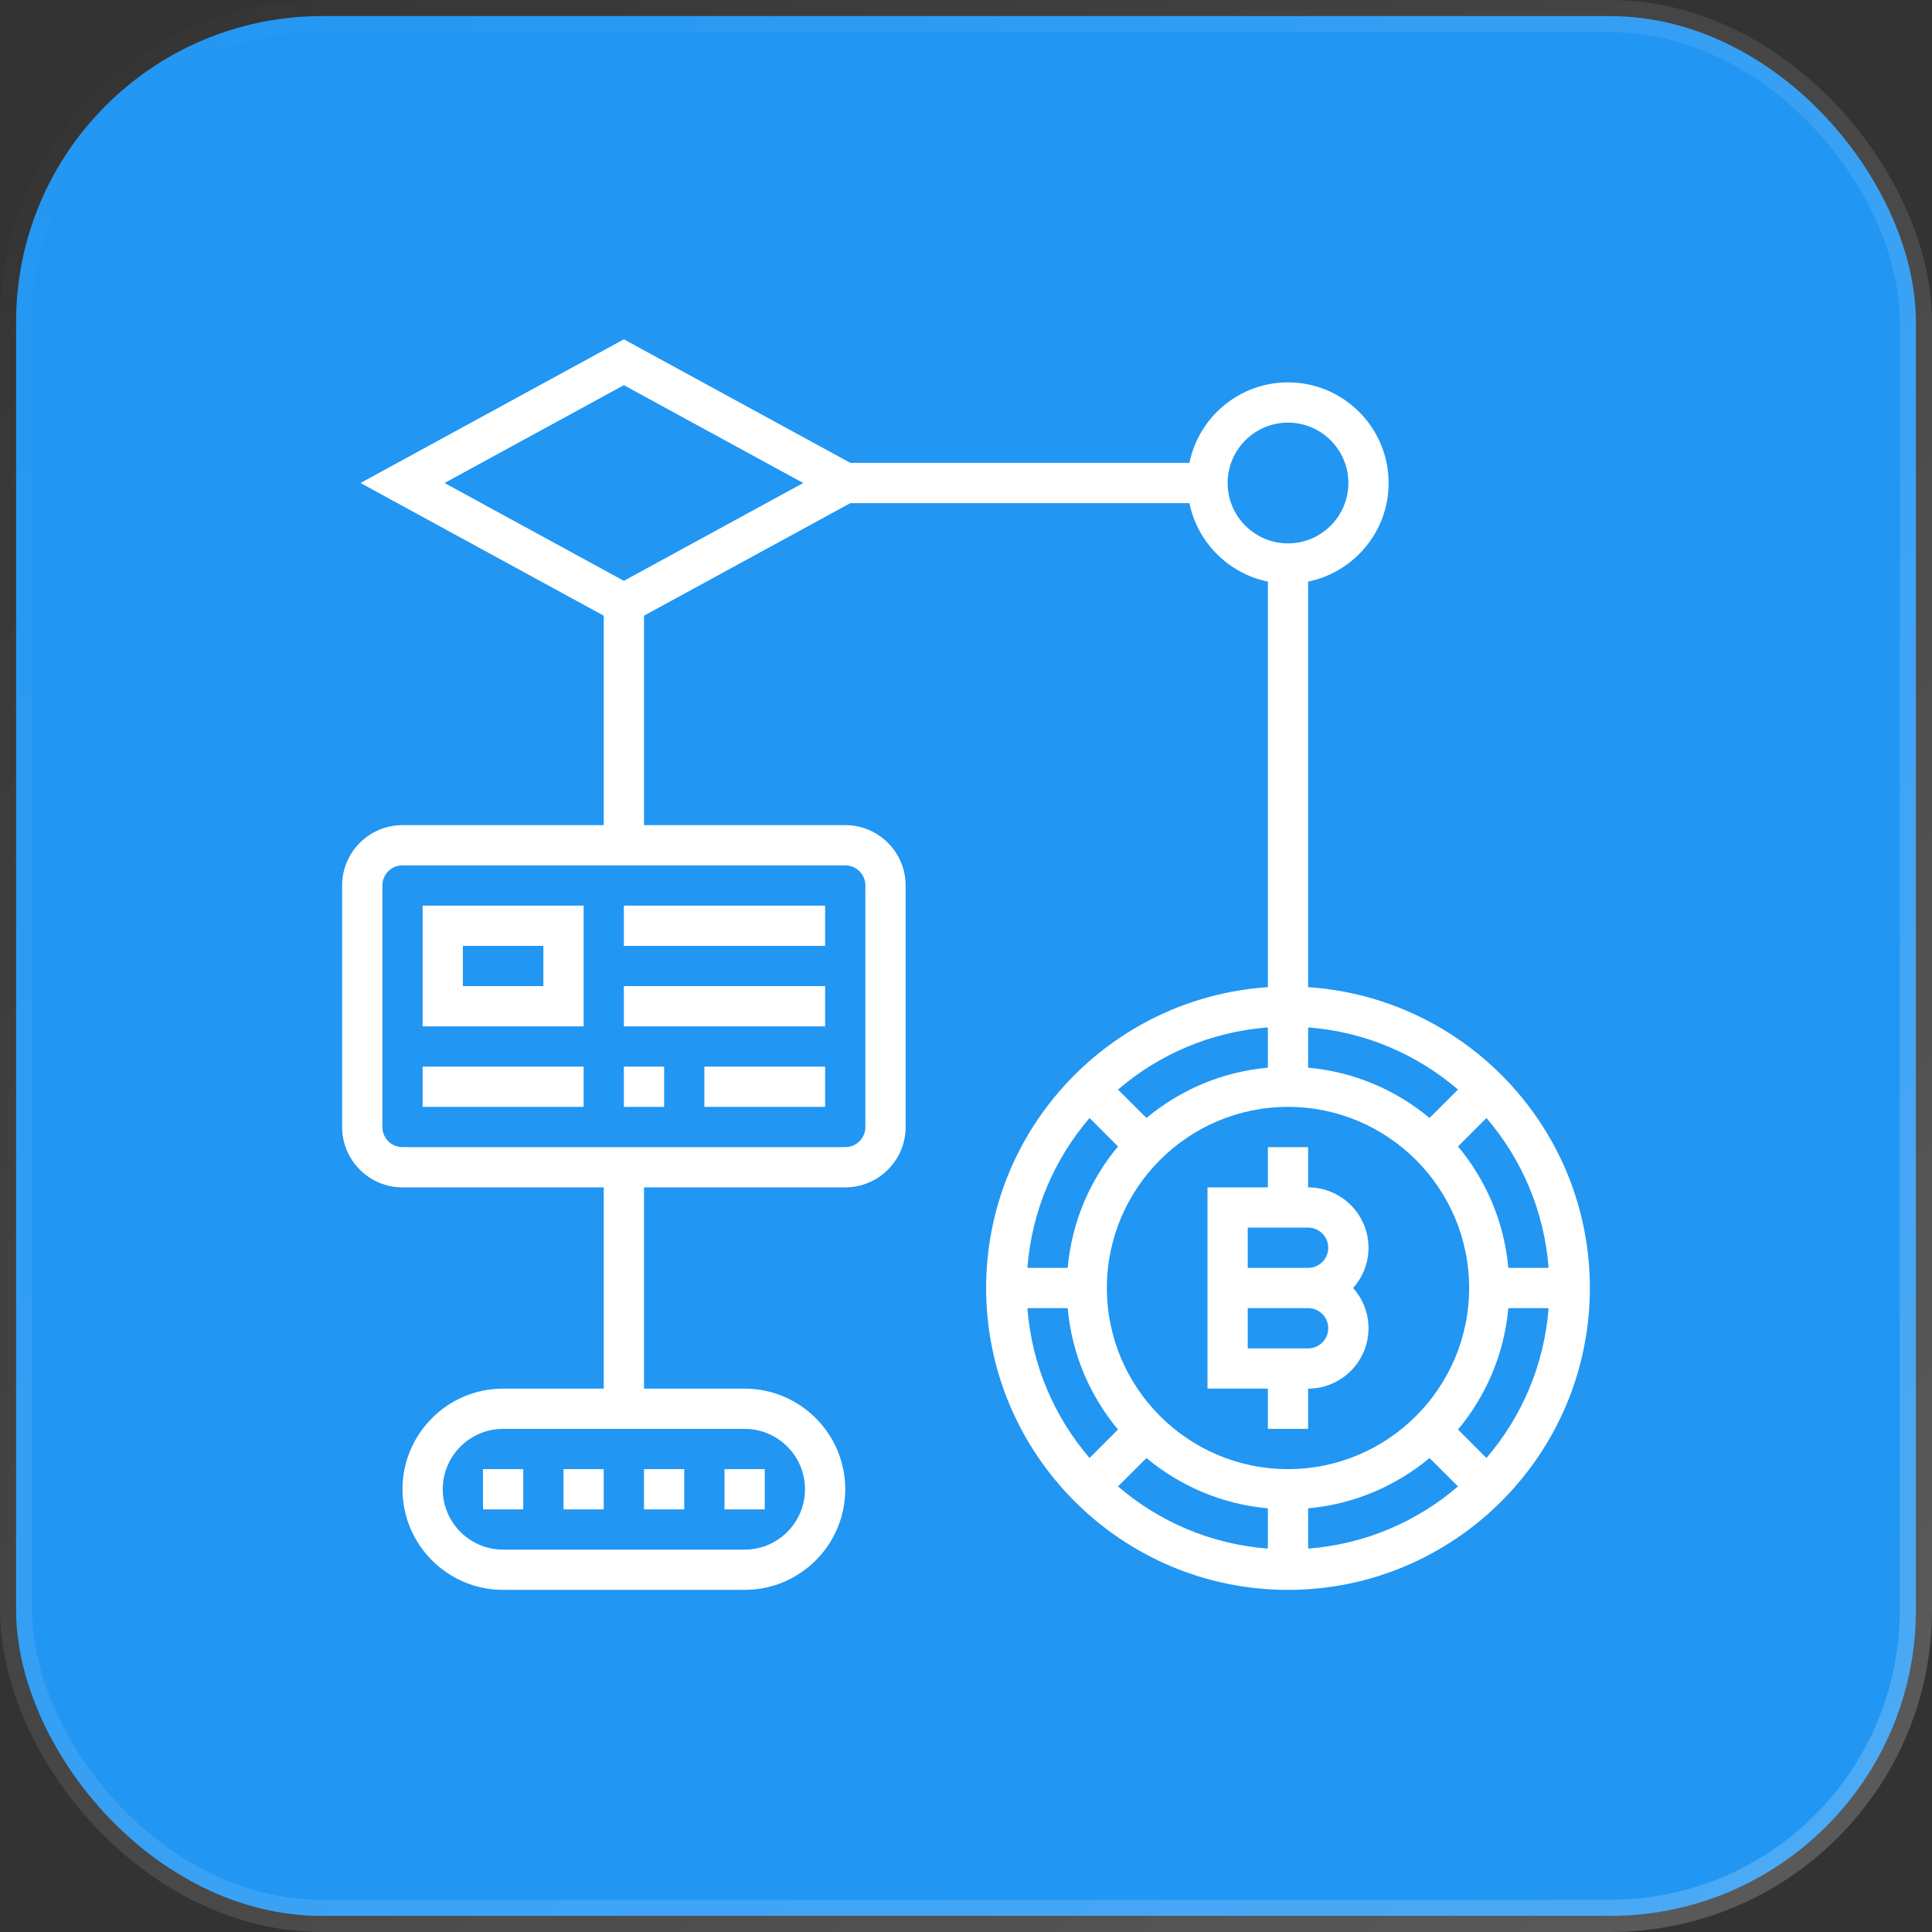 <svg width="60" height="60" viewBox="0 0 60 60" fill="none" xmlns="http://www.w3.org/2000/svg">
<rect x="0" y="0" width="60" height="60" fill="#333333" stroke="none"/>
<rect x="0.5" y="0.5" width="59" height="59" rx="9.5" fill="#2196F3" stroke="url(#paint0_linear_3754_866)"/>
<g clipPath="url(#clip0_3754_866)">
<path d="M40.625 36.875V35.625H39.375V36.875H37.5V43.125H39.375V44.375H40.625V43.125C41.659 43.125 42.5 42.284 42.5 41.25C42.5 40.77 42.319 40.332 42.021 40C42.319 39.668 42.5 39.23 42.5 38.75C42.5 37.716 41.659 36.875 40.625 36.875ZM40.625 41.875H38.75V40.625H40.625C40.97 40.625 41.25 40.905 41.25 41.25C41.25 41.595 40.97 41.875 40.625 41.875ZM40.625 39.375H38.75V38.125H40.625C40.97 38.125 41.25 38.405 41.25 38.75C41.25 39.095 40.97 39.375 40.625 39.375Z" fill="white"/>
<path d="M40.625 30.657V18.062C42.049 17.771 43.125 16.509 43.125 15C43.125 13.277 41.723 11.875 40 11.875C38.491 11.875 37.229 12.951 36.938 14.375H26.409L19.375 10.538L11.195 15L18.75 19.121V25.625H12.5C11.466 25.625 10.625 26.466 10.625 27.5V35C10.625 36.034 11.466 36.875 12.5 36.875H18.75V43.125H15.625C13.902 43.125 12.5 44.527 12.5 46.25C12.5 47.973 13.902 49.375 15.625 49.375H23.125C24.848 49.375 26.25 47.973 26.25 46.25C26.25 44.527 24.848 43.125 23.125 43.125H20V36.875H26.25C27.284 36.875 28.125 36.034 28.125 35V27.5C28.125 26.466 27.284 25.625 26.25 25.625H20V19.121L26.409 15.625H36.939C37.188 16.848 38.153 17.812 39.376 18.062V30.657C34.497 30.981 30.625 35.041 30.625 40C30.625 45.169 34.831 49.375 40 49.375C45.169 49.375 49.375 45.169 49.375 40C49.375 35.041 45.503 30.981 40.625 30.657ZM23.125 44.375C24.159 44.375 25 45.216 25 46.25C25 47.284 24.159 48.125 23.125 48.125H15.625C14.591 48.125 13.75 47.284 13.75 46.25C13.75 45.216 14.591 44.375 15.625 44.375H23.125ZM26.25 26.875C26.595 26.875 26.875 27.155 26.875 27.5V35C26.875 35.345 26.595 35.625 26.25 35.625H12.5C12.155 35.625 11.875 35.345 11.875 35V27.5C11.875 27.155 12.155 26.875 12.5 26.875H26.25ZM19.375 18.038L13.805 15L19.375 11.962L24.945 15L19.375 18.038ZM46.163 34.721C47.255 35.993 47.958 37.605 48.093 39.375H46.843C46.714 37.948 46.149 36.646 45.28 35.604L46.163 34.721ZM45.279 33.837L44.396 34.72C43.354 33.851 42.052 33.286 40.625 33.157V31.907C42.396 32.042 44.007 32.745 45.279 33.837ZM38.125 15C38.125 13.966 38.966 13.125 40 13.125C41.034 13.125 41.875 13.966 41.875 15C41.875 16.034 41.034 16.875 40 16.875C38.966 16.875 38.125 16.034 38.125 15ZM39.375 31.907V33.157C37.948 33.286 36.646 33.851 35.604 34.72L34.721 33.837C35.993 32.745 37.604 32.042 39.375 31.907ZM33.837 34.721L34.72 35.604C33.851 36.646 33.286 37.948 33.157 39.375H31.907C32.042 37.604 32.745 35.993 33.837 34.721ZM33.837 45.279C32.745 44.007 32.042 42.395 31.907 40.625H33.157C33.286 42.052 33.851 43.354 34.72 44.396L33.837 45.279ZM39.375 48.093C37.604 47.958 35.993 47.255 34.721 46.163L35.604 45.28C36.646 46.149 37.948 46.714 39.375 46.843V48.093ZM34.375 40C34.375 36.898 36.898 34.375 40 34.375C43.102 34.375 45.625 36.898 45.625 40C45.625 43.102 43.102 45.625 40 45.625C36.898 45.625 34.375 43.102 34.375 40ZM40.625 48.093V46.843C42.052 46.714 43.354 46.149 44.396 45.28L45.279 46.163C44.007 47.255 42.396 47.958 40.625 48.093ZM46.163 45.279L45.28 44.396C46.149 43.354 46.714 42.052 46.843 40.625H48.093C47.958 42.396 47.255 44.007 46.163 45.279Z" fill="white"/>
<path d="M18.125 28.125H13.125V31.875H18.125V28.125ZM16.875 30.625H14.375V29.375H16.875V30.625Z" fill="white"/>
<path d="M19.375 28.125H25.625V29.375H19.375V28.125Z" fill="white"/>
<path d="M19.375 30.625H25.625V31.875H19.375V30.625Z" fill="white"/>
<path d="M13.125 33.125H18.125V34.375H13.125V33.125Z" fill="white"/>
<path d="M19.375 33.125H20.625V34.375H19.375V33.125Z" fill="white"/>
<path d="M21.875 33.125H25.625V34.375H21.875V33.125Z" fill="white"/>
<path d="M20 45.625H21.25V46.875H20V45.625Z" fill="white"/>
<path d="M22.5 45.625H23.75V46.875H22.5V45.625Z" fill="white"/>
<path d="M15 45.625H16.25V46.875H15V45.625Z" fill="white"/>
<path d="M17.5 45.625H18.75V46.875H17.5V45.625Z" fill="white"/>
</g>
<defs>
<linearGradient id="paint0_linear_3754_866" x1="0" y1="0" x2="60" y2="60" gradientUnits="userSpaceOnUse">
<stop stop-color="white" stop-opacity="0"/>
<stop offset="1" stop-color="white" stop-opacity="0.2"/>
</linearGradient>
<clipPath id="clip0_3754_866">
<rect width="40" height="40" fill="white" transform="translate(10 10)"/>
</clipPath>
</defs>
</svg>

